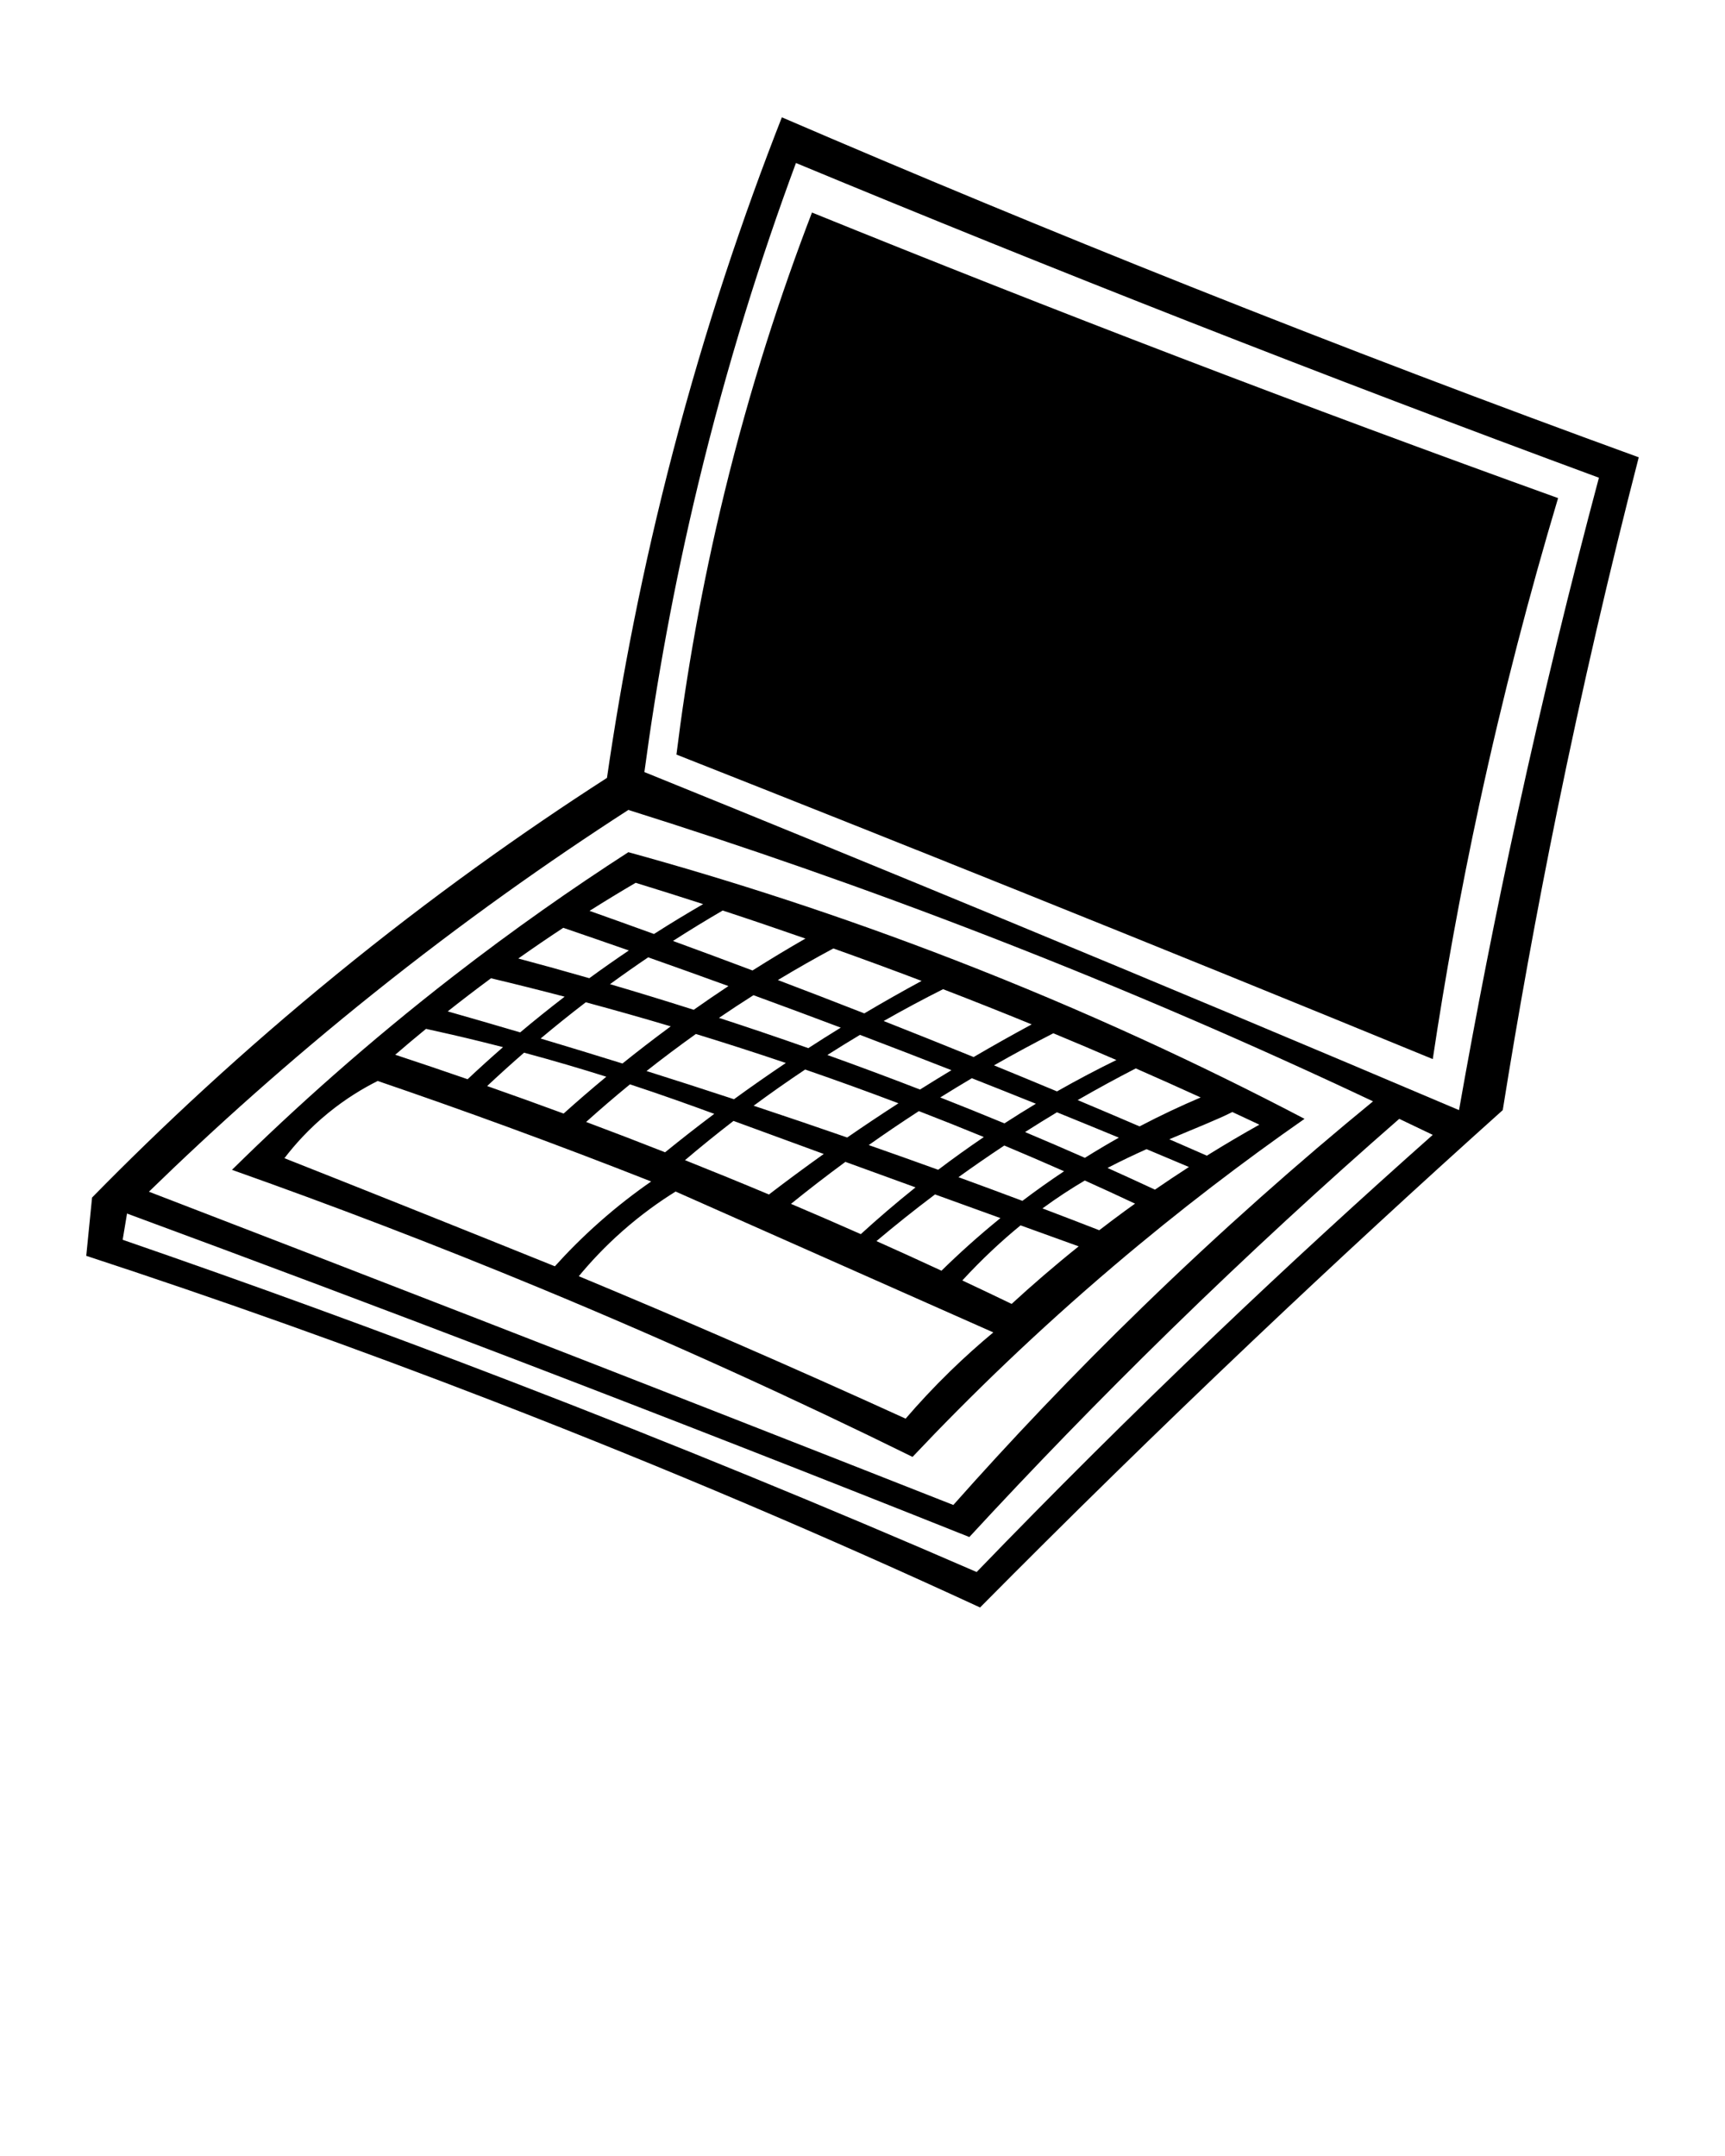 <svg xmlns="http://www.w3.org/2000/svg"
  xmlns:xlink="http://www.w3.org/1999/xlink" version="1.1" x="0px" y="0px" viewBox="0 0 100 125" style="enable-background:new 0 0 100 100;" xml:space="preserve">
  <path d="M45.325,6.802c-2.226,5.675-4.42,12.152-6.308,19.374c-1.781,6.812-2.997,13.172-3.83,18.924  c-4.9,3.156-10.203,6.923-15.688,11.4c-5.419,4.423-10.123,8.809-14.162,12.931C5.225,70.557,5.113,71.683,5,72.81  c7.612,2.496,15.513,5.298,23.655,8.448c10.001,3.87,19.392,7.888,28.16,11.94c5.04-5.088,10.295-10.238,15.77-15.432  c4.892-4.641,9.741-9.108,14.531-13.404c0.894-5.597,1.938-11.386,3.154-17.347C91.73,39.856,93.323,33.017,95,26.514  c-8.499-3.093-17.179-6.392-26.02-9.912C60.866,13.371,52.981,10.098,45.325,6.802z M21.643,57.603  c5.147-4.12,10.132-7.642,14.784-10.645c6.666,2.096,13.673,4.526,20.951,7.35c7.964,3.09,15.374,6.312,22.218,9.546  c-4.284,3.511-8.772,7.469-13.348,11.912c-4.037,3.919-7.689,7.776-10.982,11.489c-9.2-3.627-18.408-7.232-27.625-10.813  c-6.331-2.46-12.667-4.91-19.008-7.35C12.431,65.396,16.756,61.514,21.643,57.603z M70.472,77.372  c-4.875,4.648-9.49,9.249-13.855,13.77c-8.616-3.744-17.629-7.45-27.034-11.067c-7.654-2.944-15.152-5.67-22.472-8.195  c0.084-0.507,0.169-1.014,0.253-1.521c7.432,2.743,14.924,5.558,22.472,8.448c8.914,3.413,17.7,6.85,26.358,10.307  c3.613-3.916,7.495-7.929,11.658-11.996c4.508-4.404,8.947-8.482,13.263-12.25c0.648,0.31,1.295,0.62,1.943,0.929  C78.925,69.464,74.722,73.32,70.472,77.372z M87.96,47.212c-1.283,5.883-2.402,11.605-3.379,17.15  c-8.647-3.673-17.377-7.335-26.189-10.982c-7.043-2.916-14.056-5.788-21.036-8.617c0.686-5.13,1.684-10.743,3.126-16.727  c1.665-6.906,3.636-13.12,5.66-18.586c7.445,3.091,15.049,6.163,22.81,9.208c8.018,3.146,15.934,6.157,23.739,9.039  C91.031,33.913,89.441,40.422,87.96,47.212z"/>
  <path d="M52.901,84.468c3.337-3.536,7.208-7.284,11.658-11.067c3.827-3.253,7.554-6.082,11.067-8.533  c-5.941-3.115-12.707-6.275-20.275-9.208c-6.714-2.602-13.07-4.641-18.924-6.252c-3.24,2.091-6.644,4.472-10.138,7.181  c-4.909,3.806-9.173,7.621-12.841,11.236c5.741,2.033,11.695,4.303,17.825,6.843C38.971,77.858,46.182,81.156,52.901,84.468z   M55.083,79.5c-0.967,0.942-1.825,1.868-2.583,2.75c-3.243-1.479-6.549-2.952-9.917-4.417c-3.04-1.322-6.05-2.602-9.029-3.841  c0.667-0.808,1.503-1.71,2.534-2.619c1.092-0.963,2.149-1.713,3.078-2.29C39.454,69.211,47.712,72.872,48,73  c0.338,0.15,9.244,4.099,9.583,4.25C56.779,77.919,55.939,78.666,55.083,79.5z M49.113,65.95c-1.784-0.62-3.593-1.234-5.424-1.842  c0.946-0.7,1.942-1.401,2.987-2.099c1.85,0.638,3.654,1.292,5.408,1.957C51.061,64.627,50.069,65.289,49.113,65.95z M53.268,64.42  c1.282,0.496,2.537,0.997,3.766,1.503c-0.93,0.631-1.811,1.266-2.646,1.898c-1.327-0.48-2.672-0.957-4.026-1.432  C51.289,65.732,52.259,65.074,53.268,64.42z M42.55,63.731c-1.703-0.561-3.393-1.106-5.07-1.635  c0.902-0.713,1.858-1.431,2.861-2.148c1.71,0.524,3.449,1.084,5.215,1.681C44.514,62.33,43.51,63.032,42.55,63.731z M47.753,66.905  c-1.106,0.789-2.165,1.573-3.177,2.349c-1.594-0.669-3.218-1.332-4.866-1.99c0.879-0.747,1.815-1.508,2.812-2.276  C44.21,65.61,45.951,66.248,47.753,66.905z M49.008,67.363c1.32,0.481,2.674,0.973,4.066,1.478  c-1.156,0.925-2.213,1.835-3.172,2.712c-1.328-0.589-2.678-1.174-4.048-1.756C46.844,68.996,47.895,68.182,49.008,67.363z   M54.204,69.25c1.233,0.447,2.495,0.904,3.792,1.372c-1.299,1.055-2.435,2.086-3.418,3.051c-1.237-0.574-2.495-1.147-3.77-1.717  C51.859,71.072,52.987,70.166,54.204,69.25z M55.563,68.25c0.848-0.611,1.734-1.224,2.657-1.835c1.18,0.495,2.335,0.993,3.465,1.492  c-0.853,0.569-1.658,1.142-2.414,1.716C58.047,69.163,56.811,68.706,55.563,68.25z M59.423,65.634  c0.622-0.396,1.24-0.781,1.849-1.146c1.204,0.489,2.403,0.979,3.589,1.47c-0.645,0.362-1.304,0.755-1.969,1.17  C61.759,66.628,60.599,66.13,59.423,65.634z M58.229,65.131c-1.216-0.505-2.46-1.005-3.722-1.503  c0.617-0.386,1.228-0.757,1.832-1.115c1.246,0.492,2.484,0.984,3.712,1.479C59.452,64.351,58.843,64.734,58.229,65.131z   M53.334,63.169c-1.747-0.677-3.538-1.346-5.37-2.003c0.638-0.407,1.268-0.795,1.89-1.167c1.786,0.679,3.553,1.362,5.303,2.048  C54.555,62.41,53.946,62.784,53.334,63.169z M46.859,60.769c-1.75-0.617-3.476-1.2-5.179-1.755c0.674-0.46,1.341-0.897,1.999-1.315  c1.677,0.614,3.363,1.24,5.061,1.881C48.118,59.963,47.491,60.359,46.859,60.769z M40.216,58.546  c-1.641-0.522-3.261-1.018-4.853-1.486c0.747-0.546,1.485-1.064,2.213-1.556c1.541,0.544,3.092,1.1,4.652,1.666  C41.565,57.609,40.894,58.067,40.216,58.546z M38.883,59.506c-0.978,0.72-1.911,1.44-2.798,2.154  c-1.594-0.497-3.175-0.979-4.744-1.449c0.828-0.696,1.701-1.398,2.617-2.101C35.57,58.544,37.212,59.008,38.883,59.506z   M35.148,62.426c-0.87,0.722-1.697,1.436-2.475,2.136c-1.493-0.551-2.97-1.082-4.433-1.595c0.675-0.634,1.388-1.28,2.141-1.935  C32.114,61.499,33.698,61.968,35.148,62.426z M36.52,62.868c1.874,0.617,3.493,1.2,4.886,1.711c-0.997,0.749-1.945,1.493-2.85,2.228  c-1.54-0.607-3.066-1.192-4.578-1.758C34.773,64.335,35.617,63.606,36.52,62.868z M58.645,75.598  c-0.94-0.454-1.895-0.907-2.859-1.36c1.16-1.259,2.298-2.312,3.377-3.194c1.099,0.397,2.22,0.802,3.369,1.217  C61.117,73.395,59.823,74.516,58.645,75.598z M65.235,70.191c-0.518,0.379-1.019,0.757-1.51,1.135  c-1.088-0.423-2.184-0.844-3.292-1.265c0.883-0.647,1.711-1.18,2.455-1.617c0.99,0.446,1.962,0.894,2.912,1.341  C65.611,69.92,65.424,70.053,65.235,70.191z M66.954,68.973c-0.901-0.42-1.818-0.839-2.75-1.258c0.76-0.396,1.522-0.757,2.262-1.089  c0.823,0.344,1.643,0.689,2.457,1.034C68.276,68.078,67.619,68.515,66.954,68.973z M73.007,65.206  c-0.98,0.547-1.999,1.147-3.045,1.797c-0.722-0.317-1.447-0.634-2.176-0.951c1.478-0.627,2.78-1.136,3.654-1.579  C71.964,64.718,72.49,64.962,73.007,65.206z M69.604,63.628c-1.115,0.474-2.302,1.028-3.542,1.678  c-1.185-0.51-2.383-1.018-3.588-1.525c1.154-0.665,2.279-1.276,3.368-1.837C67.118,62.504,68.37,63.065,69.604,63.628z   M64.718,61.458c-1.102,0.539-2.253,1.142-3.443,1.819c-1.207-0.505-2.426-1.008-3.652-1.51c1.178-0.671,2.326-1.29,3.44-1.86  C62.302,60.42,63.517,60.938,64.718,61.458z M59.808,59.392c-1.099,0.593-2.222,1.224-3.366,1.893  c-1.72-0.699-3.458-1.396-5.215-2.089c1.186-0.675,2.336-1.288,3.444-1.845C56.417,58.024,58.129,58.704,59.808,59.392z   M53.427,56.871c-1.08,0.584-2.189,1.211-3.322,1.883c-1.68-0.658-3.35-1.303-5.01-1.933c1.106-0.667,2.181-1.277,3.216-1.832  C49.998,55.591,51.702,56.216,53.427,56.871z M46.692,54.416c-0.994,0.57-2.018,1.185-3.067,1.85  c-1.547-0.583-3.084-1.153-4.612-1.712c0.988-0.636,1.951-1.222,2.883-1.764C43.474,53.308,45.073,53.85,46.692,54.416z   M36.849,51.183c1.289,0.396,2.594,0.808,3.913,1.235c-0.92,0.531-1.873,1.109-2.85,1.733c-1.253-0.455-2.497-0.901-3.736-1.341  C35.086,52.236,35.978,51.693,36.849,51.183z M32.654,53.792c1.261,0.432,2.526,0.868,3.801,1.314  c-0.753,0.507-1.518,1.043-2.292,1.608c-1.392-0.4-2.765-0.782-4.116-1.142C30.928,54.949,31.798,54.356,32.654,53.792z   M28.464,56.718c1.394,0.331,2.818,0.688,4.268,1.068c-0.902,0.693-1.761,1.384-2.576,2.07c-1.412-0.418-2.811-0.822-4.201-1.218  C26.758,58.002,27.594,57.361,28.464,56.718z M24.697,59.651c0.941,0.205,2.015,0.449,3.198,0.741  c0.43,0.106,0.851,0.212,1.266,0.319c-0.72,0.629-1.405,1.25-2.053,1.86c-1.414-0.49-2.814-0.963-4.196-1.419  C23.484,60.656,24.081,60.155,24.697,59.651z M16.489,67.15c0.585-0.767,1.412-1.703,2.534-2.619  c1.044-0.852,2.049-1.446,2.872-1.859c2.47,0.844,4.978,1.73,7.521,2.661c2.847,1.043,5.625,2.1,8.333,3.167  c-0.941,0.653-1.962,1.435-3.013,2.367c-0.988,0.876-1.841,1.74-2.57,2.55c-2.878-1.162-5.766-2.321-8.665-3.479  C21.16,69.002,18.822,68.073,16.489,67.15z"/>
  <path d="M47.071,12.322c-1.809,4.711-3.585,10.137-5.069,16.22c-1.338,5.487-2.216,10.599-2.788,15.206  c6.654,2.626,13.3,5.273,19.937,7.941c7.981,3.208,15.95,6.446,23.908,9.715c0.704-4.693,1.591-9.633,2.703-14.784  c1.371-6.345,2.925-12.267,4.562-17.741c-7.249-2.611-14.601-5.341-22.049-8.195C61.062,17.921,53.993,15.13,47.071,12.322z"/>
</svg>